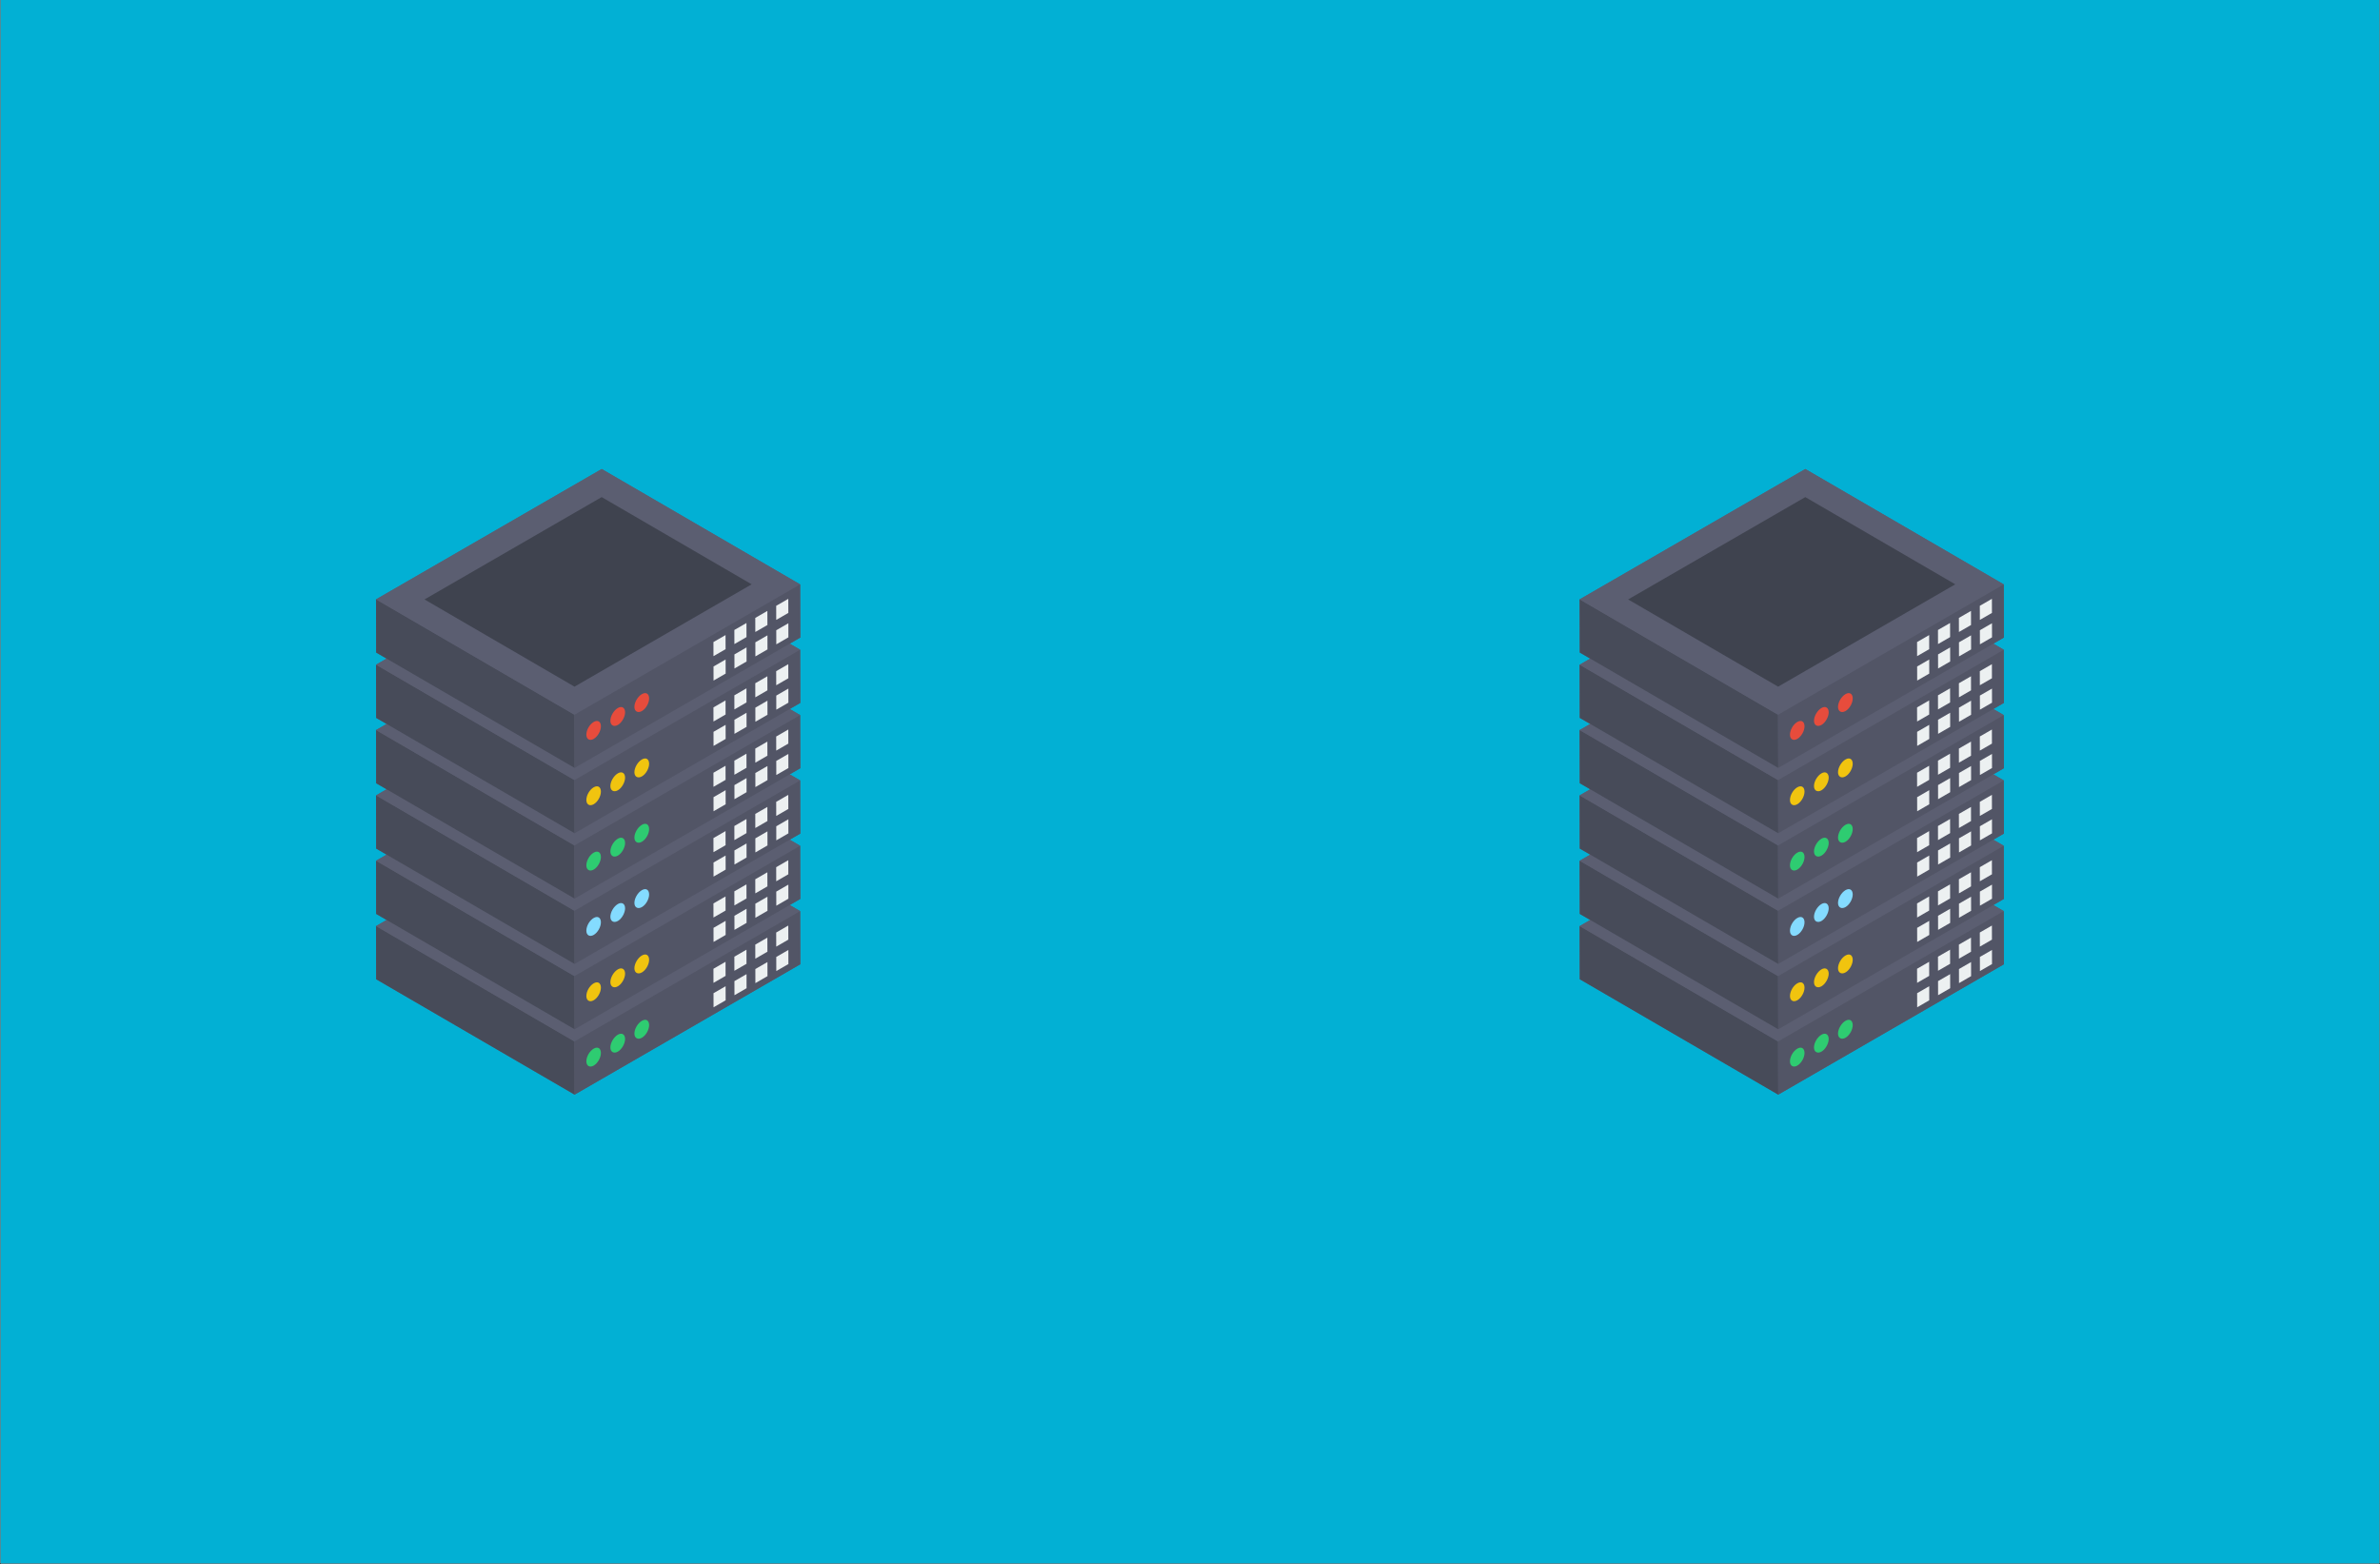 <svg xmlns="http://www.w3.org/2000/svg" xmlns:xlink="http://www.w3.org/1999/xlink" width="1920" zoomAndPan="magnify" viewBox="0 0 1440 946.5" height="1262" preserveAspectRatio="xMidYMid meet" version="1.0"><rect x="0" y="0" width="1440" height="946.5" fill="#333333" stroke="none"/><defs><clipPath id="ead66e2da6"><path d="M 0.379 0 L 1439.617 0 L 1439.617 946 L 0.379 946 Z M 0.379 0 " clip-rule="nonzero"/></clipPath><clipPath id="da8b33011d"><path d="M 227 283.801 L 485 283.801 L 485 662.352 L 227 662.352 Z M 227 283.801 " clip-rule="nonzero"/></clipPath><clipPath id="945542f9aa"><path d="M 227 560 L 348 560 L 348 662.352 L 227 662.352 Z M 227 560 " clip-rule="nonzero"/></clipPath><clipPath id="624606794b"><path d="M 347 551 L 485 551 L 485 662.352 L 347 662.352 Z M 347 551 " clip-rule="nonzero"/></clipPath><clipPath id="dbb0d06fee"><path d="M 227 283.801 L 485 283.801 L 485 433 L 227 433 Z M 227 283.801 " clip-rule="nonzero"/></clipPath><clipPath id="891a3524ce"><path d="M 955 283.801 L 1213 283.801 L 1213 662.352 L 955 662.352 Z M 955 283.801 " clip-rule="nonzero"/></clipPath><clipPath id="0e386035a5"><path d="M 955 560 L 1076 560 L 1076 662.352 L 955 662.352 Z M 955 560 " clip-rule="nonzero"/></clipPath><clipPath id="c05da9e933"><path d="M 1075 551 L 1213 551 L 1213 662.352 L 1075 662.352 Z M 1075 551 " clip-rule="nonzero"/></clipPath><clipPath id="24c2b6d247"><path d="M 955 283.801 L 1213 283.801 L 1213 433 L 955 433 Z M 955 283.801 " clip-rule="nonzero"/></clipPath></defs><g clip-path="url(#ead66e2da6)"><path fill="#ffffff" d="M 0.379 0 L 1439.621 0 L 1439.621 946 L 0.379 946 Z M 0.379 0 " fill-opacity="1" fill-rule="nonzero"/><path fill="#02b0d4" d="M 0.379 0 L 1439.621 0 L 1439.621 946 L 0.379 946 Z M 0.379 0 " fill-opacity="1" fill-rule="nonzero"/></g><g clip-path="url(#da8b33011d)"><path fill="#5b5e71" d="M 227.602 592.539 L 347.668 662.352 L 484.215 583.473 L 484.121 551.301 L 477.812 547.629 L 484.215 543.934 L 484.121 511.762 L 477.812 508.094 L 484.215 504.395 L 484.121 472.223 L 477.812 468.555 L 484.215 464.859 L 484.121 432.688 L 477.812 429.02 L 484.215 425.32 L 484.121 393.148 L 477.812 389.48 L 484.215 385.781 L 484.121 353.613 L 364.059 283.801 L 227.512 362.68 L 227.602 394.852 L 233.914 398.52 L 227.512 402.215 L 227.602 434.387 L 233.914 438.055 L 227.512 441.754 L 227.602 473.926 L 233.914 477.594 L 227.512 481.293 L 227.602 513.461 L 233.914 517.133 L 227.512 520.832 L 227.602 553 L 233.914 556.672 L 227.512 560.371 Z M 227.602 592.539 " fill-opacity="1" fill-rule="nonzero"/></g><g clip-path="url(#945542f9aa)"><path fill="#474b59" d="M 347.574 630.18 L 227.512 560.367 L 227.602 592.539 L 347.668 662.352 Z M 347.574 630.18 " fill-opacity="1" fill-rule="nonzero"/></g><path fill="#5b5e71" d="M 484.121 551.301 L 364.059 481.492 L 227.512 560.367 L 347.574 630.18 Z M 484.121 551.301 " fill-opacity="1" fill-rule="nonzero"/><g clip-path="url(#624606794b)"><path fill="#525566" d="M 347.574 630.18 L 347.668 662.352 L 484.215 583.473 L 484.121 551.301 Z M 347.574 630.18 " fill-opacity="1" fill-rule="nonzero"/></g><path fill="#ecf0f1" d="M 469.633 564.266 L 469.656 572.793 L 476.977 568.566 L 476.949 560.039 Z M 469.633 564.266 " fill-opacity="1" fill-rule="nonzero"/><path fill="#ecf0f1" d="M 456.977 571.578 L 457 580.102 L 464.32 575.875 L 464.293 567.352 Z M 456.977 571.578 " fill-opacity="1" fill-rule="nonzero"/><path fill="#ecf0f1" d="M 444.32 578.887 L 444.344 587.414 L 451.664 583.188 L 451.637 574.66 Z M 444.32 578.887 " fill-opacity="1" fill-rule="nonzero"/><path fill="#ecf0f1" d="M 431.664 586.199 L 431.688 594.727 L 439.008 590.5 L 438.98 581.973 Z M 431.664 586.199 " fill-opacity="1" fill-rule="nonzero"/><path fill="#ecf0f1" d="M 469.676 579.043 L 469.699 587.57 L 477.016 583.344 L 476.992 574.816 Z M 469.676 579.043 " fill-opacity="1" fill-rule="nonzero"/><path fill="#ecf0f1" d="M 457.02 586.355 L 457.043 594.879 L 464.359 590.652 L 464.336 582.129 Z M 457.02 586.355 " fill-opacity="1" fill-rule="nonzero"/><path fill="#ecf0f1" d="M 444.363 593.668 L 444.387 602.191 L 451.703 597.965 L 451.68 589.441 Z M 444.363 593.668 " fill-opacity="1" fill-rule="nonzero"/><path fill="#ecf0f1" d="M 431.707 600.977 L 431.73 609.504 L 439.047 605.273 L 439.023 596.75 Z M 431.707 600.977 " fill-opacity="1" fill-rule="nonzero"/><path fill="#2ecc71" d="M 388.375 617.684 C 385.902 619.113 383.836 622.586 383.844 625.426 C 383.852 628.156 385.934 629.344 388.406 627.914 C 390.875 626.488 392.75 623.016 392.742 620.285 C 392.734 617.445 390.848 616.258 388.375 617.684 Z M 388.375 617.684 " fill-opacity="1" fill-rule="nonzero"/><path fill="#2ecc71" d="M 373.84 626.082 C 371.371 627.508 369.301 630.98 369.309 633.824 C 369.316 636.551 371.398 637.738 373.871 636.312 C 376.242 634.941 378.215 631.414 378.207 628.684 C 378.199 625.84 376.215 624.711 373.84 626.082 Z M 373.84 626.082 " fill-opacity="1" fill-rule="nonzero"/><path fill="#2ecc71" d="M 359.207 634.535 C 356.734 635.961 354.766 639.379 354.773 642.219 C 354.781 644.949 356.766 646.191 359.238 644.766 C 361.707 643.336 363.582 639.867 363.574 637.137 C 363.566 634.293 361.68 633.105 359.207 634.535 Z M 359.207 634.535 " fill-opacity="1" fill-rule="nonzero"/><path fill="#474b59" d="M 347.574 590.641 L 227.512 520.832 L 227.602 553 L 347.668 622.812 Z M 347.574 590.641 " fill-opacity="1" fill-rule="nonzero"/><path fill="#5b5e71" d="M 484.121 511.762 L 364.059 441.953 L 227.512 520.832 L 347.574 590.641 Z M 484.121 511.762 " fill-opacity="1" fill-rule="nonzero"/><path fill="#525566" d="M 347.574 590.641 L 347.668 622.812 L 484.215 543.934 L 484.121 511.762 Z M 347.574 590.641 " fill-opacity="1" fill-rule="nonzero"/><path fill="#ecf0f1" d="M 469.633 524.727 L 469.656 533.254 L 476.977 529.027 L 476.949 520.5 Z M 469.633 524.727 " fill-opacity="1" fill-rule="nonzero"/><path fill="#ecf0f1" d="M 456.977 532.039 L 457 540.566 L 464.32 536.34 L 464.293 527.812 Z M 456.977 532.039 " fill-opacity="1" fill-rule="nonzero"/><path fill="#ecf0f1" d="M 444.32 539.348 L 444.344 547.875 L 451.664 543.648 L 451.637 535.121 Z M 444.32 539.348 " fill-opacity="1" fill-rule="nonzero"/><path fill="#ecf0f1" d="M 431.664 546.66 L 431.688 555.188 L 439.008 550.961 L 438.98 542.434 Z M 431.664 546.66 " fill-opacity="1" fill-rule="nonzero"/><path fill="#ecf0f1" d="M 469.676 539.508 L 469.699 548.031 L 477.016 543.805 L 476.992 535.281 Z M 469.676 539.508 " fill-opacity="1" fill-rule="nonzero"/><path fill="#ecf0f1" d="M 457.02 546.816 L 457.043 555.344 L 464.359 551.117 L 464.336 542.59 Z M 457.02 546.816 " fill-opacity="1" fill-rule="nonzero"/><path fill="#ecf0f1" d="M 444.363 554.129 L 444.387 562.652 L 451.703 558.426 L 451.68 549.902 Z M 444.363 554.129 " fill-opacity="1" fill-rule="nonzero"/><path fill="#ecf0f1" d="M 431.707 561.438 L 431.73 569.965 L 439.047 565.738 L 439.023 557.211 Z M 431.707 561.438 " fill-opacity="1" fill-rule="nonzero"/><path fill="#f1c40f" d="M 388.375 578.156 C 385.902 579.586 383.836 583.059 383.844 585.898 C 383.852 588.629 385.934 589.816 388.406 588.387 C 390.875 586.961 392.75 583.488 392.742 580.758 C 392.734 577.918 390.848 576.73 388.375 578.156 Z M 388.375 578.156 " fill-opacity="1" fill-rule="nonzero"/><path fill="#f1c40f" d="M 373.84 586.551 C 371.371 587.98 369.301 591.453 369.309 594.297 C 369.316 597.023 371.398 598.211 373.871 596.785 C 376.242 595.414 378.215 591.883 378.207 589.156 C 378.199 586.312 376.215 585.184 373.84 586.551 Z M 373.84 586.551 " fill-opacity="1" fill-rule="nonzero"/><path fill="#f1c40f" d="M 359.207 595.008 C 356.734 596.434 354.766 599.852 354.773 602.691 C 354.781 605.422 356.766 606.664 359.238 605.238 C 361.707 603.809 363.582 600.336 363.574 597.609 C 363.566 594.766 361.68 593.578 359.207 595.008 Z M 359.207 595.008 " fill-opacity="1" fill-rule="nonzero"/><path fill="#474b59" d="M 347.574 551.102 L 227.512 481.293 L 227.602 513.465 L 347.668 583.273 Z M 347.574 551.102 " fill-opacity="1" fill-rule="nonzero"/><path fill="#5b5e71" d="M 484.121 472.227 L 364.059 402.414 L 227.512 481.293 L 347.574 551.102 Z M 484.121 472.227 " fill-opacity="1" fill-rule="nonzero"/><path fill="#525566" d="M 347.574 551.102 L 347.668 583.273 L 484.215 504.395 L 484.121 472.227 Z M 347.574 551.102 " fill-opacity="1" fill-rule="nonzero"/><path fill="#ecf0f1" d="M 469.633 485.191 L 469.656 493.715 L 476.977 489.488 L 476.949 480.961 Z M 469.633 485.191 " fill-opacity="1" fill-rule="nonzero"/><path fill="#ecf0f1" d="M 456.977 492.5 L 457 501.027 L 464.32 496.801 L 464.293 488.273 Z M 456.977 492.5 " fill-opacity="1" fill-rule="nonzero"/><path fill="#ecf0f1" d="M 444.32 499.812 L 444.344 508.336 L 451.664 504.109 L 451.637 495.586 Z M 444.32 499.812 " fill-opacity="1" fill-rule="nonzero"/><path fill="#ecf0f1" d="M 431.664 507.121 L 431.688 515.648 L 439.008 511.422 L 438.98 502.895 Z M 431.664 507.121 " fill-opacity="1" fill-rule="nonzero"/><path fill="#ecf0f1" d="M 469.676 499.969 L 469.699 508.492 L 477.016 504.266 L 476.992 495.742 Z M 469.676 499.969 " fill-opacity="1" fill-rule="nonzero"/><path fill="#ecf0f1" d="M 457.02 507.277 L 457.043 515.805 L 464.359 511.578 L 464.336 503.051 Z M 457.02 507.277 " fill-opacity="1" fill-rule="nonzero"/><path fill="#ecf0f1" d="M 444.363 514.59 L 444.387 523.113 L 451.703 518.887 L 451.68 510.363 Z M 444.363 514.59 " fill-opacity="1" fill-rule="nonzero"/><path fill="#ecf0f1" d="M 431.707 521.902 L 431.73 530.426 L 439.047 526.199 L 439.023 517.676 Z M 431.707 521.902 " fill-opacity="1" fill-rule="nonzero"/><path fill="#84dbff" d="M 388.375 538.617 C 385.902 540.047 383.836 543.52 383.844 546.363 C 383.852 549.09 385.934 550.277 388.406 548.852 C 390.875 547.422 392.75 543.949 392.742 541.223 C 392.734 538.379 390.848 537.191 388.375 538.617 Z M 388.375 538.617 " fill-opacity="1" fill-rule="nonzero"/><path fill="#84dbff" d="M 373.84 547.016 C 371.371 548.441 369.301 551.918 369.309 554.758 C 369.316 557.488 371.398 558.676 373.871 557.246 C 376.242 555.875 378.215 552.348 378.207 549.617 C 378.199 546.777 376.215 545.645 373.84 547.016 Z M 373.84 547.016 " fill-opacity="1" fill-rule="nonzero"/><path fill="#84dbff" d="M 359.207 555.469 C 356.734 556.895 354.766 560.312 354.773 563.152 C 354.781 565.883 356.766 567.129 359.238 565.699 C 361.707 564.273 363.582 560.801 363.574 558.07 C 363.566 555.23 361.68 554.039 359.207 555.469 Z M 359.207 555.469 " fill-opacity="1" fill-rule="nonzero"/><path fill="#474b59" d="M 347.574 511.566 L 227.512 441.754 L 227.602 473.926 L 347.668 543.734 Z M 347.574 511.566 " fill-opacity="1" fill-rule="nonzero"/><path fill="#5b5e71" d="M 484.121 432.688 L 364.059 362.875 L 227.512 441.754 L 347.574 511.566 Z M 484.121 432.688 " fill-opacity="1" fill-rule="nonzero"/><path fill="#525566" d="M 347.574 511.566 L 347.668 543.734 L 484.215 464.855 L 484.121 432.688 Z M 347.574 511.566 " fill-opacity="1" fill-rule="nonzero"/><path fill="#ecf0f1" d="M 469.633 445.652 L 469.656 454.18 L 476.977 449.953 L 476.949 441.426 Z M 469.633 445.652 " fill-opacity="1" fill-rule="nonzero"/><path fill="#ecf0f1" d="M 456.977 452.961 L 457 461.488 L 464.32 457.262 L 464.293 448.734 Z M 456.977 452.961 " fill-opacity="1" fill-rule="nonzero"/><path fill="#ecf0f1" d="M 444.32 460.273 L 444.344 468.801 L 451.664 464.574 L 451.637 456.047 Z M 444.32 460.273 " fill-opacity="1" fill-rule="nonzero"/><path fill="#ecf0f1" d="M 431.664 467.586 L 431.688 476.109 L 439.008 471.883 L 438.98 463.359 Z M 431.664 467.586 " fill-opacity="1" fill-rule="nonzero"/><path fill="#ecf0f1" d="M 469.676 460.43 L 469.699 468.953 L 477.016 464.727 L 476.992 456.203 Z M 469.676 460.43 " fill-opacity="1" fill-rule="nonzero"/><path fill="#ecf0f1" d="M 457.02 467.742 L 457.043 476.266 L 464.359 472.039 L 464.336 463.516 Z M 457.02 467.742 " fill-opacity="1" fill-rule="nonzero"/><path fill="#ecf0f1" d="M 444.363 475.051 L 444.387 483.578 L 451.703 479.352 L 451.68 470.824 Z M 444.363 475.051 " fill-opacity="1" fill-rule="nonzero"/><path fill="#ecf0f1" d="M 431.707 482.363 L 431.73 490.887 L 439.047 486.66 L 439.023 478.137 Z M 431.707 482.363 " fill-opacity="1" fill-rule="nonzero"/><path fill="#2ecc71" d="M 388.375 499.082 C 385.902 500.508 383.836 503.98 383.844 506.824 C 383.852 509.551 385.934 510.738 388.406 509.312 C 390.875 507.883 392.75 504.41 392.742 501.684 C 392.734 498.84 390.848 497.652 388.375 499.082 Z M 388.375 499.082 " fill-opacity="1" fill-rule="nonzero"/><path fill="#2ecc71" d="M 373.84 507.477 C 371.371 508.906 369.301 512.379 369.309 515.219 C 369.316 517.949 371.398 519.137 373.871 517.707 C 376.242 516.336 378.215 512.809 378.207 510.078 C 378.199 507.238 376.215 506.105 373.84 507.477 Z M 373.84 507.477 " fill-opacity="1" fill-rule="nonzero"/><path fill="#2ecc71" d="M 359.207 515.93 C 356.734 517.359 354.766 520.773 354.773 523.617 C 354.781 526.344 356.766 527.59 359.238 526.16 C 361.707 524.734 363.582 521.262 363.574 518.531 C 363.566 515.691 361.68 514.5 359.207 515.93 Z M 359.207 515.93 " fill-opacity="1" fill-rule="nonzero"/><path fill="#474b59" d="M 347.574 472.027 L 227.512 402.215 L 227.602 434.387 L 347.668 504.199 Z M 347.574 472.027 " fill-opacity="1" fill-rule="nonzero"/><path fill="#5b5e71" d="M 484.121 393.148 L 364.059 323.34 L 227.512 402.215 L 347.574 472.027 Z M 484.121 393.148 " fill-opacity="1" fill-rule="nonzero"/><path fill="#525566" d="M 347.574 472.027 L 347.668 504.199 L 484.215 425.32 L 484.121 393.148 Z M 347.574 472.027 " fill-opacity="1" fill-rule="nonzero"/><path fill="#ecf0f1" d="M 469.633 406.113 L 469.656 414.641 L 476.977 410.414 L 476.949 401.887 Z M 469.633 406.113 " fill-opacity="1" fill-rule="nonzero"/><path fill="#ecf0f1" d="M 456.977 413.426 L 457 421.949 L 464.32 417.723 L 464.293 409.199 Z M 456.977 413.426 " fill-opacity="1" fill-rule="nonzero"/><path fill="#ecf0f1" d="M 444.32 420.734 L 444.344 429.262 L 451.664 425.035 L 451.637 416.508 Z M 444.32 420.734 " fill-opacity="1" fill-rule="nonzero"/><path fill="#ecf0f1" d="M 431.664 428.047 L 431.688 436.574 L 439.008 432.348 L 438.98 423.82 Z M 431.664 428.047 " fill-opacity="1" fill-rule="nonzero"/><path fill="#ecf0f1" d="M 469.676 420.891 L 469.699 429.418 L 477.016 425.191 L 476.992 416.664 Z M 469.676 420.891 " fill-opacity="1" fill-rule="nonzero"/><path fill="#ecf0f1" d="M 457.02 428.203 L 457.043 436.727 L 464.359 432.5 L 464.336 423.977 Z M 457.02 428.203 " fill-opacity="1" fill-rule="nonzero"/><path fill="#ecf0f1" d="M 444.363 435.516 L 444.387 444.039 L 451.703 439.812 L 451.68 431.289 Z M 444.363 435.516 " fill-opacity="1" fill-rule="nonzero"/><path fill="#ecf0f1" d="M 431.707 442.824 L 431.73 451.352 L 439.047 447.121 L 439.023 438.598 Z M 431.707 442.824 " fill-opacity="1" fill-rule="nonzero"/><path fill="#f1c40f" d="M 388.375 459.543 C 385.902 460.969 383.836 464.445 383.844 467.285 C 383.852 470.016 385.934 471.203 388.406 469.773 C 390.875 468.348 392.75 464.875 392.742 462.145 C 392.734 459.305 390.848 458.113 388.375 459.543 Z M 388.375 459.543 " fill-opacity="1" fill-rule="nonzero"/><path fill="#f1c40f" d="M 373.84 467.938 C 371.371 469.367 369.301 472.84 369.309 475.68 C 369.316 478.41 371.398 479.598 373.871 478.172 C 376.242 476.801 378.215 473.27 378.207 470.539 C 378.199 467.699 376.215 466.566 373.84 467.938 Z M 373.84 467.938 " fill-opacity="1" fill-rule="nonzero"/><path fill="#f1c40f" d="M 359.207 476.391 C 356.734 477.82 354.766 481.234 354.773 484.078 C 354.781 486.809 356.766 488.051 359.238 486.625 C 361.707 485.195 363.582 481.723 363.574 478.996 C 363.566 476.152 361.68 474.965 359.207 476.391 Z M 359.207 476.391 " fill-opacity="1" fill-rule="nonzero"/><path fill="#474b59" d="M 347.574 432.488 L 227.512 362.68 L 227.602 394.848 L 347.668 464.66 Z M 347.574 432.488 " fill-opacity="1" fill-rule="nonzero"/><g clip-path="url(#dbb0d06fee)"><path fill="#5b5e71" d="M 484.121 353.609 L 364.059 283.801 L 227.512 362.68 L 347.574 432.488 Z M 484.121 353.609 " fill-opacity="1" fill-rule="nonzero"/></g><path fill="#3f434f" d="M 256.848 362.719 L 364.039 300.793 L 454.785 353.566 L 347.598 415.492 Z M 256.848 362.719 " fill-opacity="1" fill-rule="nonzero"/><path fill="#525566" d="M 347.574 432.488 L 347.668 464.66 L 484.215 385.781 L 484.121 353.609 Z M 347.574 432.488 " fill-opacity="1" fill-rule="nonzero"/><path fill="#ecf0f1" d="M 469.633 366.574 L 469.656 375.102 L 476.977 370.875 L 476.949 362.348 Z M 469.633 366.574 " fill-opacity="1" fill-rule="nonzero"/><path fill="#ecf0f1" d="M 456.977 373.887 L 457 382.414 L 464.32 378.188 L 464.293 369.66 Z M 456.977 373.887 " fill-opacity="1" fill-rule="nonzero"/><path fill="#ecf0f1" d="M 444.32 381.195 L 444.344 389.723 L 451.664 385.496 L 451.637 376.969 Z M 444.32 381.195 " fill-opacity="1" fill-rule="nonzero"/><path fill="#ecf0f1" d="M 431.664 388.508 L 431.688 397.035 L 439.008 392.809 L 438.98 384.281 Z M 431.664 388.508 " fill-opacity="1" fill-rule="nonzero"/><path fill="#ecf0f1" d="M 469.676 381.355 L 469.699 389.879 L 477.016 385.652 L 476.992 377.129 Z M 469.676 381.355 " fill-opacity="1" fill-rule="nonzero"/><path fill="#ecf0f1" d="M 457.02 388.664 L 457.043 397.191 L 464.359 392.965 L 464.336 384.438 Z M 457.02 388.664 " fill-opacity="1" fill-rule="nonzero"/><path fill="#ecf0f1" d="M 444.363 395.977 L 444.387 404.5 L 451.703 400.273 L 451.68 391.75 Z M 444.363 395.977 " fill-opacity="1" fill-rule="nonzero"/><path fill="#ecf0f1" d="M 431.707 403.285 L 431.73 411.812 L 439.047 407.586 L 439.023 399.059 Z M 431.707 403.285 " fill-opacity="1" fill-rule="nonzero"/><path fill="#e74c3c" d="M 388.375 420.004 C 385.902 421.434 383.836 424.906 383.844 427.746 C 383.852 430.477 385.934 431.664 388.406 430.234 C 390.875 428.809 392.75 425.336 392.742 422.605 C 392.734 419.766 390.848 418.578 388.375 420.004 Z M 388.375 420.004 " fill-opacity="1" fill-rule="nonzero"/><path fill="#e74c3c" d="M 373.84 428.398 C 371.371 429.828 369.301 433.301 369.309 436.145 C 369.316 438.871 371.398 440.059 373.871 438.633 C 376.242 437.262 378.215 433.73 378.207 431.004 C 378.199 428.16 376.215 427.031 373.84 428.398 Z M 373.84 428.398 " fill-opacity="1" fill-rule="nonzero"/><path fill="#e74c3c" d="M 359.207 436.852 C 356.734 438.281 354.766 441.699 354.773 444.539 C 354.781 447.27 356.766 448.512 359.238 447.086 C 361.707 445.656 363.582 442.184 363.574 439.457 C 363.566 436.613 361.68 435.426 359.207 436.852 Z M 359.207 436.852 " fill-opacity="1" fill-rule="nonzero"/><g clip-path="url(#891a3524ce)"><path fill="#5b5e71" d="M 955.84 592.539 L 1075.902 662.352 L 1212.449 583.473 L 1212.359 551.301 L 1206.047 547.629 L 1212.449 543.934 L 1212.359 511.762 L 1206.047 508.094 L 1212.449 504.395 L 1212.359 472.223 L 1206.047 468.555 L 1212.449 464.859 L 1212.359 432.688 L 1206.047 429.02 L 1212.449 425.32 L 1212.359 393.148 L 1206.047 389.48 L 1212.449 385.781 L 1212.359 353.613 L 1092.297 283.801 L 955.75 362.68 L 955.84 394.852 L 962.148 398.52 L 955.75 402.215 L 955.84 434.387 L 962.148 438.055 L 955.75 441.754 L 955.84 473.926 L 962.148 477.594 L 955.75 481.293 L 955.84 513.461 L 962.148 517.133 L 955.75 520.832 L 955.84 553 L 962.148 556.672 L 955.75 560.371 Z M 955.84 592.539 " fill-opacity="1" fill-rule="nonzero"/></g><g clip-path="url(#0e386035a5)"><path fill="#474b59" d="M 1075.812 630.18 L 955.75 560.367 L 955.84 592.539 L 1075.902 662.352 Z M 1075.812 630.18 " fill-opacity="1" fill-rule="nonzero"/></g><path fill="#5b5e71" d="M 1212.359 551.301 L 1092.297 481.492 L 955.75 560.367 L 1075.812 630.18 Z M 1212.359 551.301 " fill-opacity="1" fill-rule="nonzero"/><g clip-path="url(#c05da9e933)"><path fill="#525566" d="M 1075.812 630.18 L 1075.902 662.352 L 1212.449 583.473 L 1212.359 551.301 Z M 1075.812 630.18 " fill-opacity="1" fill-rule="nonzero"/></g><path fill="#ecf0f1" d="M 1197.871 564.266 L 1197.895 572.793 L 1205.211 568.566 L 1205.188 560.039 Z M 1197.871 564.266 " fill-opacity="1" fill-rule="nonzero"/><path fill="#ecf0f1" d="M 1185.215 571.578 L 1185.238 580.102 L 1192.555 575.875 L 1192.531 567.352 Z M 1185.215 571.578 " fill-opacity="1" fill-rule="nonzero"/><path fill="#ecf0f1" d="M 1172.559 578.887 L 1172.582 587.414 L 1179.898 583.188 L 1179.875 574.66 Z M 1172.559 578.887 " fill-opacity="1" fill-rule="nonzero"/><path fill="#ecf0f1" d="M 1159.902 586.199 L 1159.926 594.727 L 1167.242 590.5 L 1167.219 581.973 Z M 1159.902 586.199 " fill-opacity="1" fill-rule="nonzero"/><path fill="#ecf0f1" d="M 1197.91 579.043 L 1197.938 587.57 L 1205.254 583.344 L 1205.23 574.816 Z M 1197.91 579.043 " fill-opacity="1" fill-rule="nonzero"/><path fill="#ecf0f1" d="M 1185.254 586.355 L 1185.281 594.879 L 1192.598 590.652 L 1192.574 582.129 Z M 1185.254 586.355 " fill-opacity="1" fill-rule="nonzero"/><path fill="#ecf0f1" d="M 1172.602 593.668 L 1172.625 602.191 L 1179.941 597.965 L 1179.918 589.441 Z M 1172.602 593.668 " fill-opacity="1" fill-rule="nonzero"/><path fill="#ecf0f1" d="M 1159.945 600.977 L 1159.969 609.504 L 1167.285 605.273 L 1167.262 596.75 Z M 1159.945 600.977 " fill-opacity="1" fill-rule="nonzero"/><path fill="#2ecc71" d="M 1116.613 617.684 C 1114.141 619.113 1112.07 622.586 1112.078 625.426 C 1112.086 628.156 1114.168 629.344 1116.641 627.914 C 1119.113 626.488 1120.984 623.016 1120.977 620.285 C 1120.969 617.445 1119.082 616.258 1116.613 617.684 Z M 1116.613 617.684 " fill-opacity="1" fill-rule="nonzero"/><path fill="#2ecc71" d="M 1102.078 626.082 C 1099.605 627.508 1097.535 630.98 1097.543 633.824 C 1097.551 636.551 1099.633 637.738 1102.105 636.312 C 1104.48 634.941 1106.449 631.414 1106.441 628.684 C 1106.434 625.84 1104.449 624.711 1102.078 626.082 Z M 1102.078 626.082 " fill-opacity="1" fill-rule="nonzero"/><path fill="#2ecc71" d="M 1087.445 634.535 C 1084.973 635.961 1083 639.379 1083.008 642.219 C 1083.016 644.949 1085 646.191 1087.473 644.766 C 1089.945 643.336 1091.816 639.867 1091.809 637.137 C 1091.801 634.293 1089.914 633.105 1087.445 634.535 Z M 1087.445 634.535 " fill-opacity="1" fill-rule="nonzero"/><path fill="#474b59" d="M 1075.812 590.641 L 955.75 520.832 L 955.84 553 L 1075.902 622.812 Z M 1075.812 590.641 " fill-opacity="1" fill-rule="nonzero"/><path fill="#5b5e71" d="M 1212.359 511.762 L 1092.297 441.953 L 955.75 520.832 L 1075.812 590.641 Z M 1212.359 511.762 " fill-opacity="1" fill-rule="nonzero"/><path fill="#525566" d="M 1075.812 590.641 L 1075.902 622.812 L 1212.449 543.934 L 1212.359 511.762 Z M 1075.812 590.641 " fill-opacity="1" fill-rule="nonzero"/><path fill="#ecf0f1" d="M 1197.871 524.727 L 1197.895 533.254 L 1205.211 529.027 L 1205.188 520.5 Z M 1197.871 524.727 " fill-opacity="1" fill-rule="nonzero"/><path fill="#ecf0f1" d="M 1185.215 532.039 L 1185.238 540.566 L 1192.555 536.34 L 1192.531 527.812 Z M 1185.215 532.039 " fill-opacity="1" fill-rule="nonzero"/><path fill="#ecf0f1" d="M 1172.559 539.348 L 1172.582 547.875 L 1179.898 543.648 L 1179.875 535.121 Z M 1172.559 539.348 " fill-opacity="1" fill-rule="nonzero"/><path fill="#ecf0f1" d="M 1159.902 546.66 L 1159.926 555.188 L 1167.242 550.961 L 1167.219 542.434 Z M 1159.902 546.66 " fill-opacity="1" fill-rule="nonzero"/><path fill="#ecf0f1" d="M 1197.91 539.508 L 1197.938 548.031 L 1205.254 543.805 L 1205.23 535.281 Z M 1197.91 539.508 " fill-opacity="1" fill-rule="nonzero"/><path fill="#ecf0f1" d="M 1185.254 546.816 L 1185.281 555.344 L 1192.598 551.117 L 1192.574 542.59 Z M 1185.254 546.816 " fill-opacity="1" fill-rule="nonzero"/><path fill="#ecf0f1" d="M 1172.602 554.129 L 1172.625 562.652 L 1179.941 558.426 L 1179.918 549.902 Z M 1172.602 554.129 " fill-opacity="1" fill-rule="nonzero"/><path fill="#ecf0f1" d="M 1159.945 561.438 L 1159.969 569.965 L 1167.285 565.738 L 1167.262 557.211 Z M 1159.945 561.438 " fill-opacity="1" fill-rule="nonzero"/><path fill="#f1c40f" d="M 1116.613 578.156 C 1114.141 579.586 1112.07 583.059 1112.078 585.898 C 1112.086 588.629 1114.168 589.816 1116.641 588.387 C 1119.113 586.961 1120.984 583.488 1120.977 580.758 C 1120.969 577.918 1119.082 576.73 1116.613 578.156 Z M 1116.613 578.156 " fill-opacity="1" fill-rule="nonzero"/><path fill="#f1c40f" d="M 1102.078 586.551 C 1099.605 587.98 1097.535 591.453 1097.543 594.297 C 1097.551 597.023 1099.633 598.211 1102.105 596.785 C 1104.48 595.414 1106.449 591.883 1106.441 589.156 C 1106.434 586.312 1104.449 585.184 1102.078 586.551 Z M 1102.078 586.551 " fill-opacity="1" fill-rule="nonzero"/><path fill="#f1c40f" d="M 1087.445 595.008 C 1084.973 596.434 1083 599.852 1083.008 602.691 C 1083.016 605.422 1085 606.664 1087.473 605.238 C 1089.945 603.809 1091.816 600.336 1091.809 597.609 C 1091.801 594.766 1089.914 593.578 1087.445 595.008 Z M 1087.445 595.008 " fill-opacity="1" fill-rule="nonzero"/><path fill="#474b59" d="M 1075.812 551.102 L 955.75 481.293 L 955.84 513.465 L 1075.902 583.273 Z M 1075.812 551.102 " fill-opacity="1" fill-rule="nonzero"/><path fill="#5b5e71" d="M 1212.359 472.227 L 1092.297 402.414 L 955.75 481.293 L 1075.812 551.102 Z M 1212.359 472.227 " fill-opacity="1" fill-rule="nonzero"/><path fill="#525566" d="M 1075.812 551.102 L 1075.902 583.273 L 1212.449 504.395 L 1212.359 472.227 Z M 1075.812 551.102 " fill-opacity="1" fill-rule="nonzero"/><path fill="#ecf0f1" d="M 1197.871 485.191 L 1197.895 493.715 L 1205.211 489.488 L 1205.188 480.961 Z M 1197.871 485.191 " fill-opacity="1" fill-rule="nonzero"/><path fill="#ecf0f1" d="M 1185.215 492.5 L 1185.238 501.027 L 1192.555 496.801 L 1192.531 488.273 Z M 1185.215 492.5 " fill-opacity="1" fill-rule="nonzero"/><path fill="#ecf0f1" d="M 1172.559 499.812 L 1172.582 508.336 L 1179.898 504.109 L 1179.875 495.586 Z M 1172.559 499.812 " fill-opacity="1" fill-rule="nonzero"/><path fill="#ecf0f1" d="M 1159.902 507.121 L 1159.926 515.648 L 1167.242 511.422 L 1167.219 502.895 Z M 1159.902 507.121 " fill-opacity="1" fill-rule="nonzero"/><path fill="#ecf0f1" d="M 1197.91 499.969 L 1197.938 508.492 L 1205.254 504.266 L 1205.23 495.742 Z M 1197.91 499.969 " fill-opacity="1" fill-rule="nonzero"/><path fill="#ecf0f1" d="M 1185.254 507.277 L 1185.281 515.805 L 1192.598 511.578 L 1192.574 503.051 Z M 1185.254 507.277 " fill-opacity="1" fill-rule="nonzero"/><path fill="#ecf0f1" d="M 1172.602 514.59 L 1172.625 523.113 L 1179.941 518.887 L 1179.918 510.363 Z M 1172.602 514.59 " fill-opacity="1" fill-rule="nonzero"/><path fill="#ecf0f1" d="M 1159.945 521.902 L 1159.969 530.426 L 1167.285 526.199 L 1167.262 517.676 Z M 1159.945 521.902 " fill-opacity="1" fill-rule="nonzero"/><path fill="#84dbff" d="M 1116.613 538.617 C 1114.141 540.047 1112.07 543.52 1112.078 546.363 C 1112.086 549.09 1114.168 550.277 1116.641 548.852 C 1119.113 547.422 1120.984 543.949 1120.977 541.223 C 1120.969 538.379 1119.082 537.191 1116.613 538.617 Z M 1116.613 538.617 " fill-opacity="1" fill-rule="nonzero"/><path fill="#84dbff" d="M 1102.078 547.016 C 1099.605 548.441 1097.535 551.918 1097.543 554.758 C 1097.551 557.488 1099.633 558.676 1102.105 557.246 C 1104.48 555.875 1106.449 552.348 1106.441 549.617 C 1106.434 546.777 1104.449 545.645 1102.078 547.016 Z M 1102.078 547.016 " fill-opacity="1" fill-rule="nonzero"/><path fill="#84dbff" d="M 1087.445 555.469 C 1084.973 556.895 1083 560.312 1083.008 563.152 C 1083.016 565.883 1085 567.129 1087.473 565.699 C 1089.945 564.273 1091.816 560.801 1091.809 558.07 C 1091.801 555.23 1089.914 554.039 1087.445 555.469 Z M 1087.445 555.469 " fill-opacity="1" fill-rule="nonzero"/><path fill="#474b59" d="M 1075.812 511.566 L 955.75 441.754 L 955.84 473.926 L 1075.902 543.734 Z M 1075.812 511.566 " fill-opacity="1" fill-rule="nonzero"/><path fill="#5b5e71" d="M 1212.359 432.688 L 1092.297 362.875 L 955.75 441.754 L 1075.812 511.566 Z M 1212.359 432.688 " fill-opacity="1" fill-rule="nonzero"/><path fill="#525566" d="M 1075.812 511.566 L 1075.902 543.734 L 1212.449 464.855 L 1212.359 432.688 Z M 1075.812 511.566 " fill-opacity="1" fill-rule="nonzero"/><path fill="#ecf0f1" d="M 1197.871 445.652 L 1197.895 454.18 L 1205.211 449.953 L 1205.188 441.426 Z M 1197.871 445.652 " fill-opacity="1" fill-rule="nonzero"/><path fill="#ecf0f1" d="M 1185.215 452.961 L 1185.238 461.488 L 1192.555 457.262 L 1192.531 448.734 Z M 1185.215 452.961 " fill-opacity="1" fill-rule="nonzero"/><path fill="#ecf0f1" d="M 1172.559 460.273 L 1172.582 468.801 L 1179.898 464.574 L 1179.875 456.047 Z M 1172.559 460.273 " fill-opacity="1" fill-rule="nonzero"/><path fill="#ecf0f1" d="M 1159.902 467.586 L 1159.926 476.109 L 1167.242 471.883 L 1167.219 463.359 Z M 1159.902 467.586 " fill-opacity="1" fill-rule="nonzero"/><path fill="#ecf0f1" d="M 1197.91 460.43 L 1197.938 468.953 L 1205.254 464.727 L 1205.23 456.203 Z M 1197.91 460.43 " fill-opacity="1" fill-rule="nonzero"/><path fill="#ecf0f1" d="M 1185.254 467.742 L 1185.281 476.266 L 1192.598 472.039 L 1192.574 463.516 Z M 1185.254 467.742 " fill-opacity="1" fill-rule="nonzero"/><path fill="#ecf0f1" d="M 1172.602 475.051 L 1172.625 483.578 L 1179.941 479.352 L 1179.918 470.824 Z M 1172.602 475.051 " fill-opacity="1" fill-rule="nonzero"/><path fill="#ecf0f1" d="M 1159.945 482.363 L 1159.969 490.887 L 1167.285 486.66 L 1167.262 478.137 Z M 1159.945 482.363 " fill-opacity="1" fill-rule="nonzero"/><path fill="#2ecc71" d="M 1116.613 499.082 C 1114.141 500.508 1112.07 503.98 1112.078 506.824 C 1112.086 509.551 1114.168 510.738 1116.641 509.312 C 1119.113 507.883 1120.984 504.41 1120.977 501.684 C 1120.969 498.84 1119.082 497.652 1116.613 499.082 Z M 1116.613 499.082 " fill-opacity="1" fill-rule="nonzero"/><path fill="#2ecc71" d="M 1102.078 507.477 C 1099.605 508.906 1097.535 512.379 1097.543 515.219 C 1097.551 517.949 1099.633 519.137 1102.105 517.707 C 1104.48 516.336 1106.449 512.809 1106.441 510.078 C 1106.434 507.238 1104.449 506.105 1102.078 507.477 Z M 1102.078 507.477 " fill-opacity="1" fill-rule="nonzero"/><path fill="#2ecc71" d="M 1087.445 515.93 C 1084.973 517.359 1083 520.773 1083.008 523.617 C 1083.016 526.344 1085 527.59 1087.473 526.16 C 1089.945 524.734 1091.816 521.262 1091.809 518.531 C 1091.801 515.691 1089.914 514.5 1087.445 515.93 Z M 1087.445 515.93 " fill-opacity="1" fill-rule="nonzero"/><path fill="#474b59" d="M 1075.812 472.027 L 955.75 402.215 L 955.84 434.387 L 1075.902 504.199 Z M 1075.812 472.027 " fill-opacity="1" fill-rule="nonzero"/><path fill="#5b5e71" d="M 1212.359 393.148 L 1092.297 323.34 L 955.75 402.215 L 1075.812 472.027 Z M 1212.359 393.148 " fill-opacity="1" fill-rule="nonzero"/><path fill="#525566" d="M 1075.812 472.027 L 1075.902 504.199 L 1212.449 425.32 L 1212.359 393.148 Z M 1075.812 472.027 " fill-opacity="1" fill-rule="nonzero"/><path fill="#ecf0f1" d="M 1197.871 406.113 L 1197.895 414.641 L 1205.211 410.414 L 1205.188 401.887 Z M 1197.871 406.113 " fill-opacity="1" fill-rule="nonzero"/><path fill="#ecf0f1" d="M 1185.215 413.426 L 1185.238 421.949 L 1192.555 417.723 L 1192.531 409.199 Z M 1185.215 413.426 " fill-opacity="1" fill-rule="nonzero"/><path fill="#ecf0f1" d="M 1172.559 420.734 L 1172.582 429.262 L 1179.898 425.035 L 1179.875 416.508 Z M 1172.559 420.734 " fill-opacity="1" fill-rule="nonzero"/><path fill="#ecf0f1" d="M 1159.902 428.047 L 1159.926 436.574 L 1167.242 432.348 L 1167.219 423.82 Z M 1159.902 428.047 " fill-opacity="1" fill-rule="nonzero"/><path fill="#ecf0f1" d="M 1197.91 420.891 L 1197.938 429.418 L 1205.254 425.191 L 1205.23 416.664 Z M 1197.91 420.891 " fill-opacity="1" fill-rule="nonzero"/><path fill="#ecf0f1" d="M 1185.254 428.203 L 1185.281 436.727 L 1192.598 432.5 L 1192.574 423.977 Z M 1185.254 428.203 " fill-opacity="1" fill-rule="nonzero"/><path fill="#ecf0f1" d="M 1172.602 435.516 L 1172.625 444.039 L 1179.941 439.812 L 1179.918 431.289 Z M 1172.602 435.516 " fill-opacity="1" fill-rule="nonzero"/><path fill="#ecf0f1" d="M 1159.945 442.824 L 1159.969 451.352 L 1167.285 447.121 L 1167.262 438.598 Z M 1159.945 442.824 " fill-opacity="1" fill-rule="nonzero"/><path fill="#f1c40f" d="M 1116.613 459.543 C 1114.141 460.969 1112.07 464.445 1112.078 467.285 C 1112.086 470.016 1114.168 471.203 1116.641 469.773 C 1119.113 468.348 1120.984 464.875 1120.977 462.145 C 1120.969 459.305 1119.082 458.113 1116.613 459.543 Z M 1116.613 459.543 " fill-opacity="1" fill-rule="nonzero"/><path fill="#f1c40f" d="M 1102.078 467.938 C 1099.605 469.367 1097.535 472.84 1097.543 475.68 C 1097.551 478.41 1099.633 479.598 1102.105 478.172 C 1104.48 476.801 1106.449 473.27 1106.441 470.539 C 1106.434 467.699 1104.449 466.566 1102.078 467.938 Z M 1102.078 467.938 " fill-opacity="1" fill-rule="nonzero"/><path fill="#f1c40f" d="M 1087.445 476.391 C 1084.973 477.82 1083 481.234 1083.008 484.078 C 1083.016 486.809 1085 488.051 1087.473 486.625 C 1089.945 485.195 1091.816 481.723 1091.809 478.996 C 1091.801 476.152 1089.914 474.965 1087.445 476.391 Z M 1087.445 476.391 " fill-opacity="1" fill-rule="nonzero"/><path fill="#474b59" d="M 1075.812 432.488 L 955.75 362.68 L 955.84 394.848 L 1075.902 464.66 Z M 1075.812 432.488 " fill-opacity="1" fill-rule="nonzero"/><g clip-path="url(#24c2b6d247)"><path fill="#5b5e71" d="M 1212.359 353.609 L 1092.297 283.801 L 955.75 362.68 L 1075.812 432.488 Z M 1212.359 353.609 " fill-opacity="1" fill-rule="nonzero"/></g><path fill="#3f434f" d="M 985.086 362.719 L 1092.273 300.793 L 1183.023 353.566 L 1075.832 415.492 Z M 985.086 362.719 " fill-opacity="1" fill-rule="nonzero"/><path fill="#525566" d="M 1075.812 432.488 L 1075.902 464.66 L 1212.449 385.781 L 1212.359 353.609 Z M 1075.812 432.488 " fill-opacity="1" fill-rule="nonzero"/><path fill="#ecf0f1" d="M 1197.871 366.574 L 1197.895 375.102 L 1205.211 370.875 L 1205.188 362.348 Z M 1197.871 366.574 " fill-opacity="1" fill-rule="nonzero"/><path fill="#ecf0f1" d="M 1185.215 373.887 L 1185.238 382.414 L 1192.555 378.188 L 1192.531 369.66 Z M 1185.215 373.887 " fill-opacity="1" fill-rule="nonzero"/><path fill="#ecf0f1" d="M 1172.559 381.195 L 1172.582 389.723 L 1179.898 385.496 L 1179.875 376.969 Z M 1172.559 381.195 " fill-opacity="1" fill-rule="nonzero"/><path fill="#ecf0f1" d="M 1159.902 388.508 L 1159.926 397.035 L 1167.242 392.809 L 1167.219 384.281 Z M 1159.902 388.508 " fill-opacity="1" fill-rule="nonzero"/><path fill="#ecf0f1" d="M 1197.91 381.355 L 1197.938 389.879 L 1205.254 385.652 L 1205.23 377.129 Z M 1197.91 381.355 " fill-opacity="1" fill-rule="nonzero"/><path fill="#ecf0f1" d="M 1185.254 388.664 L 1185.281 397.191 L 1192.598 392.965 L 1192.574 384.438 Z M 1185.254 388.664 " fill-opacity="1" fill-rule="nonzero"/><path fill="#ecf0f1" d="M 1172.602 395.977 L 1172.625 404.5 L 1179.941 400.273 L 1179.918 391.75 Z M 1172.602 395.977 " fill-opacity="1" fill-rule="nonzero"/><path fill="#ecf0f1" d="M 1159.945 403.285 L 1159.969 411.812 L 1167.285 407.586 L 1167.262 399.059 Z M 1159.945 403.285 " fill-opacity="1" fill-rule="nonzero"/><path fill="#e74c3c" d="M 1116.613 420.004 C 1114.141 421.434 1112.07 424.906 1112.078 427.746 C 1112.086 430.477 1114.168 431.664 1116.641 430.234 C 1119.113 428.809 1120.984 425.336 1120.977 422.605 C 1120.969 419.766 1119.082 418.578 1116.613 420.004 Z M 1116.613 420.004 " fill-opacity="1" fill-rule="nonzero"/><path fill="#e74c3c" d="M 1102.078 428.398 C 1099.605 429.828 1097.535 433.301 1097.543 436.145 C 1097.551 438.871 1099.633 440.059 1102.105 438.633 C 1104.48 437.262 1106.449 433.73 1106.441 431.004 C 1106.434 428.16 1104.449 427.031 1102.078 428.398 Z M 1102.078 428.398 " fill-opacity="1" fill-rule="nonzero"/><path fill="#e74c3c" d="M 1087.445 436.852 C 1084.973 438.281 1083 441.699 1083.008 444.539 C 1083.016 447.27 1085 448.512 1087.473 447.086 C 1089.945 445.656 1091.816 442.184 1091.809 439.457 C 1091.801 436.613 1089.914 435.426 1087.445 436.852 Z M 1087.445 436.852 " fill-opacity="1" fill-rule="nonzero"/></svg>